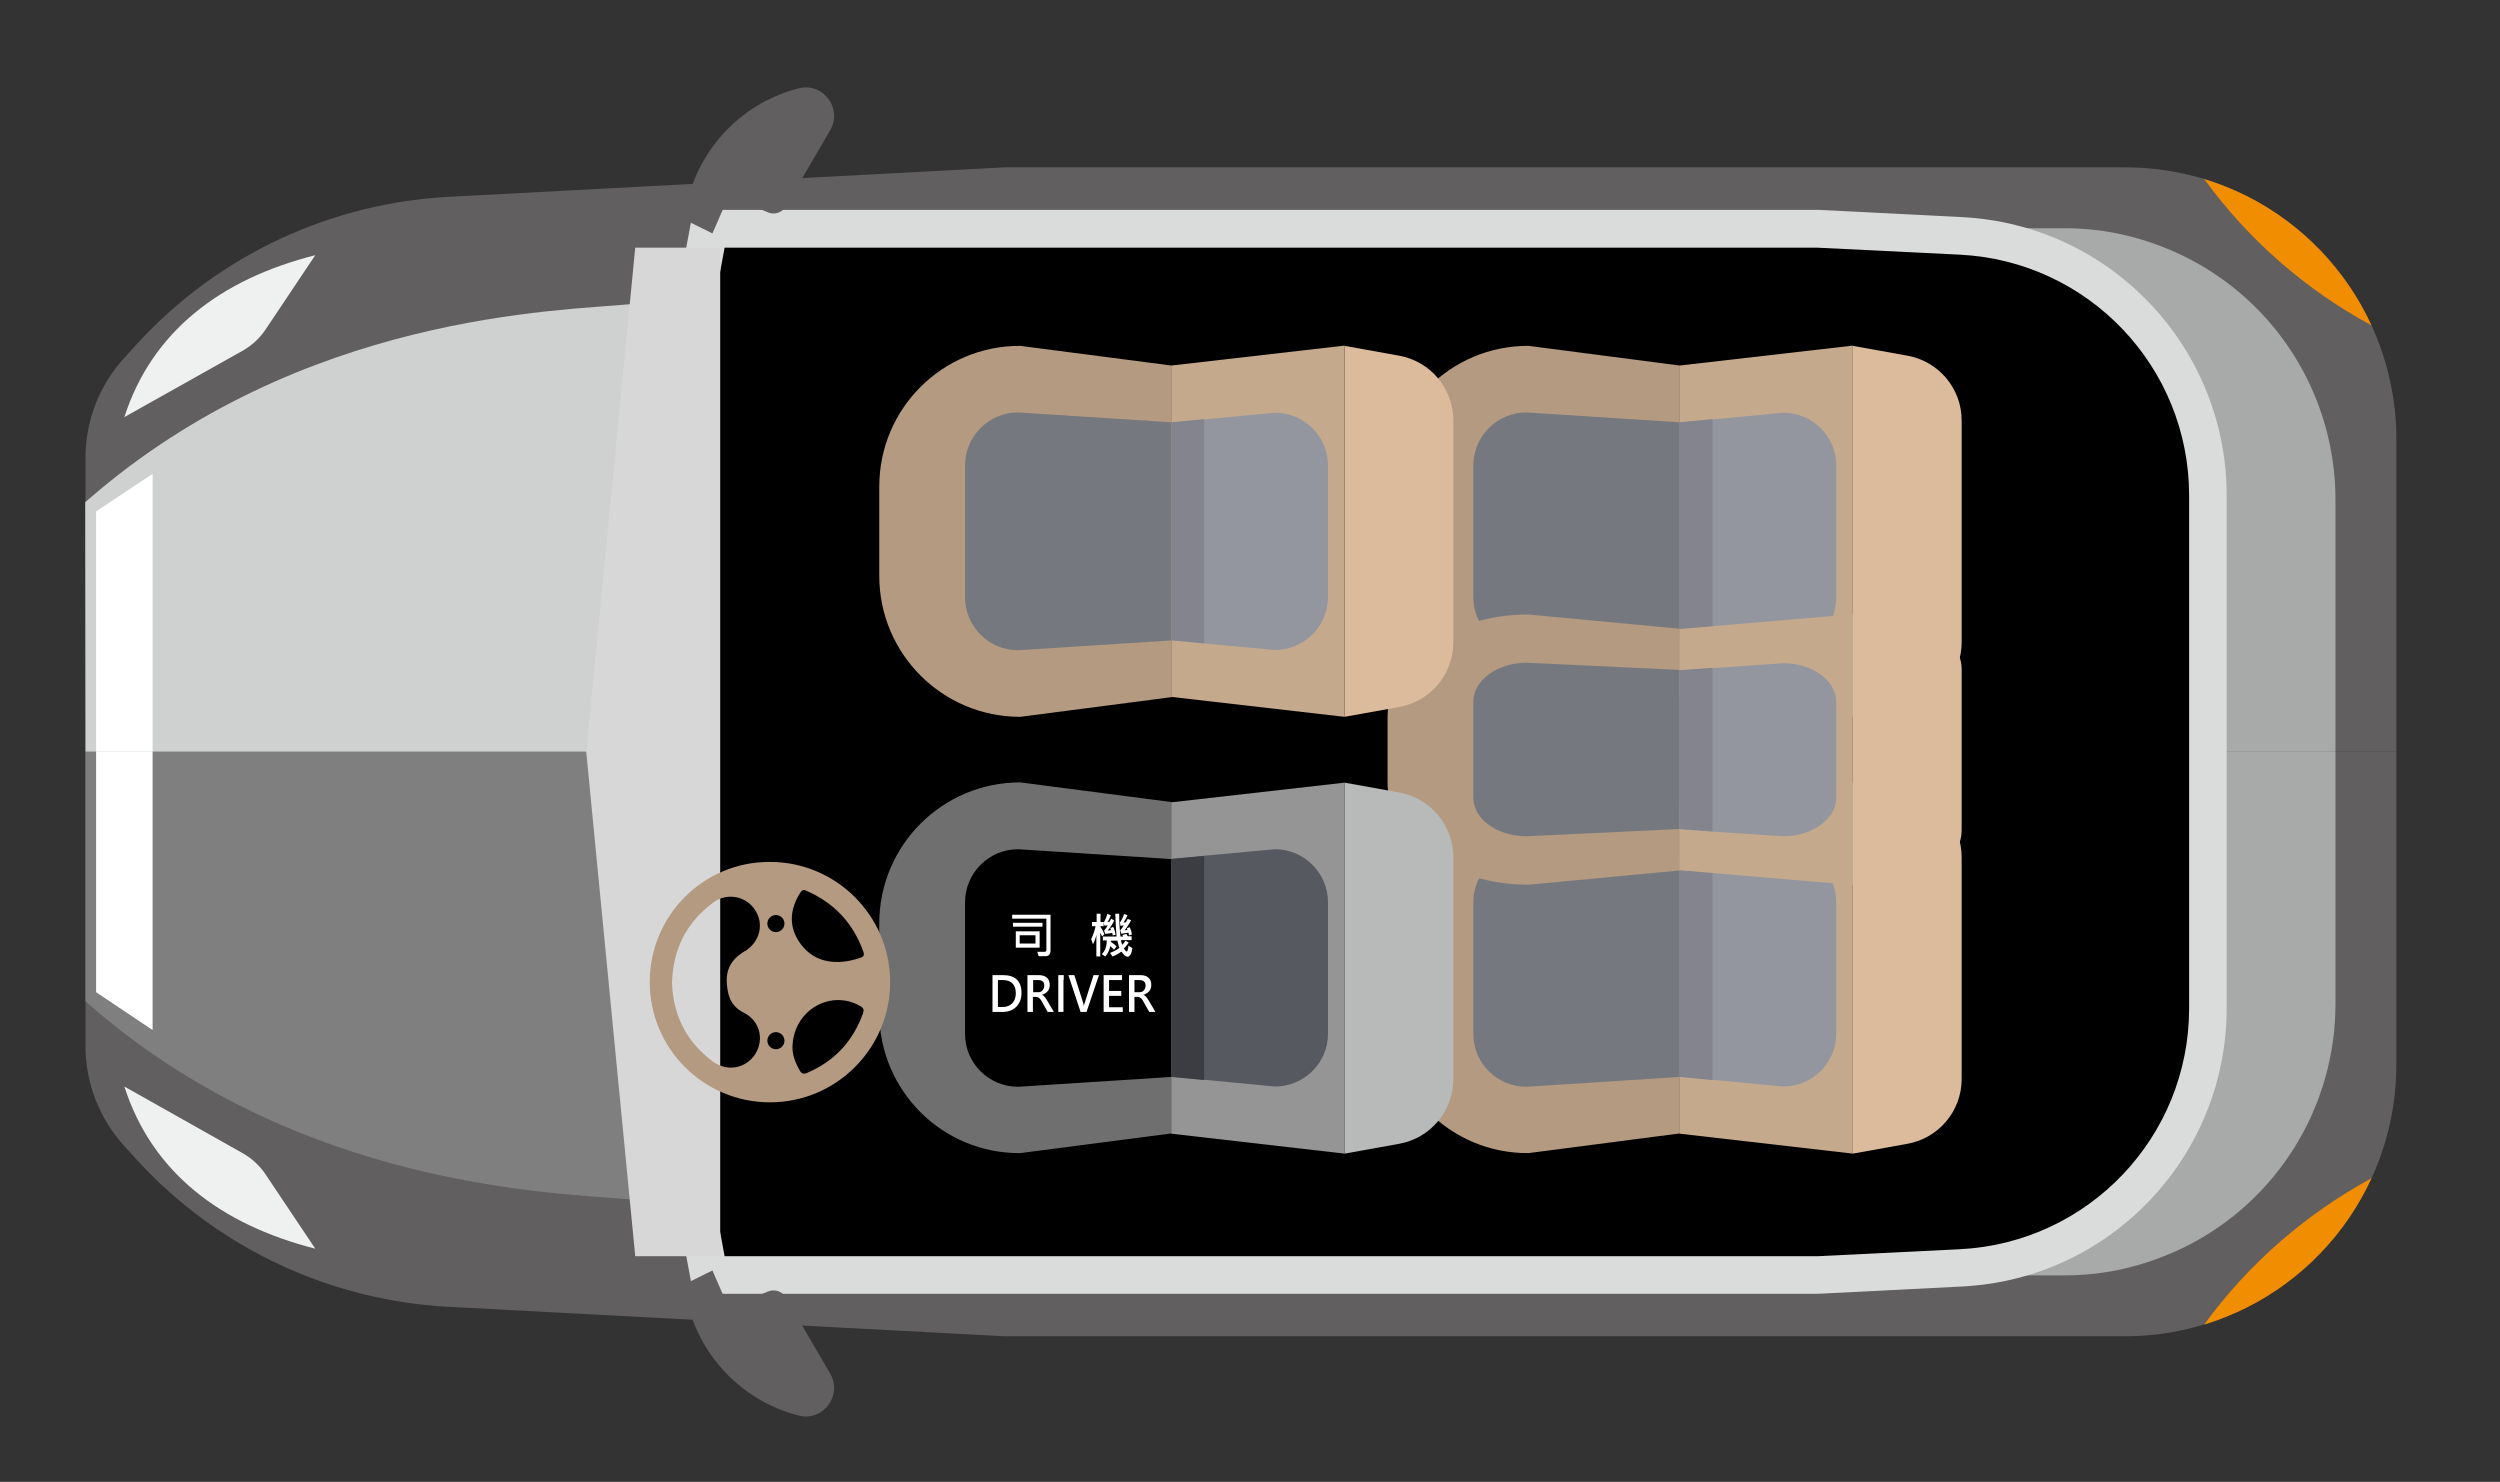 <?xml version="1.0" encoding="utf-8"?>
<!-- Generator: Adobe Illustrator 25.4.6, SVG Export Plug-In . SVG Version: 6.00 Build 0)  -->
<svg version="1.1" id="圖層_1" xmlns="http://www.w3.org/2000/svg" xmlns:xlink="http://www.w3.org/1999/xlink" x="0px" y="0px"
	 viewBox="0 0 965 572" style="enable-background:new 0 0 965 572;" xml:space="preserve">
<rect x="0" y="0" width="965" height="572" fill="#333333" stroke="none"/>
<style type="text/css">
	.st0{fill:#615F5F;}
	.st1{fill:#A8A9A9;}
	.st2{fill:#CFD0D0;}
	.st3{fill:#807F80;}
	.st4{fill:#DADBDB;}
	.st5{fill:#D7D7D8;}
	.st6{fill:#EFF0F0;}
	.st7{fill:#FFFFFF;}
	.st8{fill:#B39A80;}
	.st9{fill:#C5A98C;}
	.st10{fill:#93969F;}
	.st11{fill:#76787F;}
	.st12{fill:#83848D;}
	.st13{fill:#DBBB9B;}
	.st14{fill:#F18D00;}
	.st15{fill:#6F6F6F;}
	.st16{fill:#959596;}
	.st17{fill:#575960;}
	.st18{fill:#3C3C43;}
	.st19{fill:#B8B9B9;}
</style>
<path class="st0" d="M33,290.2h892V411c0,39.7-22.4,76-57.9,93.7c-7.3,3.6-14.9,6.4-22.8,8.3c-7.9,1.9-15.9,2.8-24.1,2.8H387.7
	l-213.2-11.3c-46.4-2.1-90.1-22.4-121.5-56.6l-4.9-5.4C38.4,431.9,33,418.1,33,403.8V290.2z"/>
<path class="st0" d="M33,290.2h892V169.4c0-15.4-3.4-30.3-9.6-43.8c-9.8-21.3-26.6-39.1-48.3-50c-5.3-2.6-10.7-4.8-16.3-6.5
	c-2.1-0.7-4.3-1.2-6.4-1.7c-7.9-1.9-15.9-2.8-24.1-2.8H387.7L174.6,75.9C128.2,78,84.5,98.3,53.1,132.5l-4.9,5.4
	C38.4,148.5,33,162.3,33,176.7V290.2z"/>
<path class="st1" d="M364.2,290.2h537.3v-97.3c0-39.7-22.4-76-57.9-93.7c-7.3-3.6-14.9-6.4-22.8-8.3c-7.9-1.9-15.9-2.8-24.1-2.8
	H364.2V290.2z"/>
<path class="st1" d="M364.2,290.2h537.3v97.3c0,39.7-22.4,76-57.9,93.7c-7.3,3.6-14.9,6.4-22.8,8.3c-7.9,1.9-15.9,2.8-24.1,2.8
	H364.2V290.2z"/>
<path class="st2" d="M33,290.2h227.2l-16.7-172.8c-27.1,2.6-127,3.6-209.5,75.5c-0.4,0.3-0.7,0.6-1.1,0.9L33,290.2L33,290.2z"/>
<path class="st3" d="M33,290.2h227.2L243.5,463c-27.3-2.6-128.2-3.6-210.5-76.5V290.2z"/>
<g>
	<path class="st4" d="M228.7,290.2L267.6,81h434.2l55.4,2.8c57.3,2.8,102.3,50.2,102.3,107.5v98.9v98.9c0,57.4-45,104.7-102.3,107.5
		l-55.4,2.8H267.6L228.7,290.2z"/>
	<path d="M279.7,484.9h421.8l55-2.7c49.6-2.5,88.5-43.3,88.5-93V191.3c0-49.7-38.9-90.5-88.5-93l-55-2.7H279.7l-36.1,194.7
		L279.7,484.9z"/>
	<path class="st5" d="M245.2,484.9H278V95.6h-32.8l-18.9,194.7L245.2,484.9z"/>
</g>
<path class="st0" d="M263.5,84.4l2.3-8.4c5.6-20.6,21.8-36.6,42.5-41.9l0,0c9.4-2.4,17,7.7,12.2,16.1l-17.2,29.5
	c-1.4,2.4-4.3,3.3-6.8,2.3L282,75.9c-0.4-0.2-0.8,0-1,0.4l-6,13.8L263.5,84.4z"/>
<path class="st0" d="M263.5,496.1l2.3,8.4c5.6,20.6,21.8,36.6,42.5,41.9l0,0c9.4,2.4,17-7.7,12.2-16.1l-17.2-29.5
	c-1.4-2.4-4.3-3.3-6.8-2.3l-14.5,6.1c-0.4,0.2-0.8,0-1-0.4l-6-13.8L263.5,496.1z"/>
<path class="st6" d="M121.7,98.5l-19.2,28.7c-2.2,3.3-5.2,6.1-8.7,8.1L48,161C58.6,128.1,84.9,107.8,121.7,98.5z"/>
<path class="st6" d="M121.7,482l-19.2-28.7c-2.2-3.3-5.2-6.1-8.7-8.1L48,419.4C58.6,452.4,84.9,472.6,121.7,482z"/>
<g>
	<polygon class="st7" points="37.1,290.2 37.1,197.4 58.9,182.9 58.9,290.2 	"/>
	<polygon class="st7" points="37.1,290.2 37.1,383 58.9,397.6 58.9,290.2 	"/>
</g>
<g>
	<path class="st8" d="M535.6,187.8v34.5c0,30,24.3,54.4,54.4,54.4l58.4-7.6v-128l-58.4-7.6C559.9,133.4,535.6,157.8,535.6,187.8z"/>
	<polygon class="st9" points="715.2,276.7 715.2,133.4 648.3,141.1 648.3,269 	"/>
	<path class="st10" d="M688.3,250.9c11.3,0,20.5-9.2,20.5-20.4v-50.8c0-11.3-9.2-20.4-20.5-20.4l-27.2,2.6l-12.7,1.2v84.1l12.7,1.2
		L688.3,250.9z"/>
	<path class="st11" d="M568.7,179.7v50.8c0,11.3,9.2,20.5,20.5,20.5l59.1-3.8V163l-59.1-3.8C577.9,159.2,568.7,168.4,568.7,179.7z"
		/>
	<polygon class="st12" points="661,248.3 661,161.8 648.3,163 648.3,247.1 	"/>
	<path class="st13" d="M715.2,205.1v-71.6l21.1,3.8c12.1,2.2,20.9,12.7,20.9,25v42.8v42.8c0,12.3-8.8,22.8-20.9,25l-21.1,3.8V205.1z
		"/>
</g>
<g>
	<path class="st8" d="M535.6,390.9v-34.5c0-30,24.3-54.4,54.4-54.4l58.4,7.6v127.9l-58.4,7.6C559.9,445.3,535.6,420.9,535.6,390.9z"
		/>
	<polygon class="st9" points="715.2,302.1 715.2,445.3 648.3,437.6 648.3,309.7 	"/>
	<path class="st10" d="M688.3,327.8c11.3,0,20.5,9.2,20.5,20.4V399c0,11.3-9.2,20.4-20.5,20.4l-27.2-2.6l-12.7-1.2v-84.1l12.7-1.2
		L688.3,327.8z"/>
	<path class="st11" d="M568.7,399.1v-50.8c0-11.3,9.2-20.5,20.5-20.5l59.1,3.8v84.1l-59.1,3.8C577.9,419.5,568.7,410.4,568.7,399.1z
		"/>
	<polygon class="st12" points="661,330.4 661,416.9 648.3,415.7 648.3,331.6 	"/>
	<path class="st13" d="M715.2,373.7v71.6l21.1-3.8c12.1-2.2,20.9-12.7,20.9-25v-42.8v-42.8c0-12.3-8.8-22.8-20.9-25l-21.1-3.8V373.7
		z"/>
</g>
<path class="st14" d="M915.4,125.6c-9.8-21.3-26.6-39.1-48.3-50c-5.3-2.6-10.7-4.8-16.3-6.5C867.9,92.6,890,111.9,915.4,125.6z"/>
<path class="st14" d="M915.4,454.8c-9.8,21.3-26.6,39.1-48.3,50c-5.3,2.6-10.7,4.8-16.3,6.5C867.9,487.8,890,468.6,915.4,454.8z"/>
<g>
	<path class="st7" d="M434,366.6c0,1.8-0.9,2.7-2.6,2.7c-1.5,0-2.7,0-3.4,0l-0.6-2c1.7,0,2.9,0.1,3.5,0.1c0.7,0,1-0.2,1-0.6v-15
		h-17.1v-1.9H434V366.6z M430,355.4h-14.7v-1.8H430V355.4z M428.6,365.2h-11.9v-7.7h11.9V365.2z M426.5,363.4v-3.9h-7.8v3.9H426.5z"
		/>
	<path class="st7" d="M460.9,358.9l-1.2,1.1c-0.4-0.8-0.6-1.4-0.9-1.7v11.1h-1.9v-10.1c-0.4,1.7-1,3.2-1.6,4.4l-0.9-2.4
		c0.9-1.8,1.6-3.8,2.2-6.1h-1.9v-1.9h2.3v-3.9h1.9v3.9h1.5v1.9h-1.5v0.4C459.8,356.8,460.5,357.9,460.9,358.9z M474.7,365.5
		c-0.4,2.6-1.2,4-2.5,4c-0.9,0-1.9-0.8-3-2.4c-1.9,1.2-3.4,1.9-4.5,2.3l-1.1-1.7c2.1-0.8,3.6-1.6,4.7-2.3c-0.4-0.9-0.8-2.1-1.1-3.4
		H464v0.5c1.4,1,2.4,1.7,2.9,2.2l-1.2,1.6c-0.4-0.5-1-1-1.9-1.7c-0.5,2-1.3,3.6-2.6,4.9l-1.6-1.1c1.6-1.5,2.5-3.7,2.5-6.5h-1.9V360
		h6.8c-0.3-2.6-0.5-6.2-0.6-10.8h1.9c0,4.1,0.3,7.7,0.6,10.8h1.3c0-0.2-0.2-0.4-0.4-0.7l2.1-0.4c0.2,0.3,0.4,0.6,0.6,1.1h2v1.9h-5.3
		c0.1,0.7,0.3,1.4,0.6,2.2c0.6-0.5,1.1-1.2,1.6-1.9l1.7,0.9c-0.7,1.1-1.6,2.1-2.4,2.8c0.7,0.9,1.1,1.4,1.4,1.4
		c0.4,0,0.7-0.9,0.9-2.8L474.7,365.5z M466.4,359.2l-1.4,0.4c-0.1-0.5-0.1-0.9-0.2-1.2c-1.3,0.2-2.4,0.4-3.5,0.5l-0.5-1.6
		c0.5-0.5,1.1-1.3,1.9-2.4c-0.7,0.1-1.2,0.1-1.7,0.1l-0.4-1.5c0.8-1.1,1.4-2.5,1.9-4.1l1.7,0.6c-0.7,1.6-1.2,2.6-1.6,3.2
		c0.3,0,0.7,0,1.1-0.1c0.1-0.2,0.4-0.7,0.8-1.5l1.5,0.8c-1,1.8-2,3.4-3.3,4.8c0.5,0,1-0.1,1.6-0.2c0-0.3-0.1-0.6-0.3-1l1.4-0.5
		C466,357,466.3,358.2,466.4,359.2z M474.5,359l-1.4,0.5l-0.2-1.3c-1.3,0.2-2.5,0.3-3.6,0.5l-0.5-1.6c0.5-0.4,1.1-1.2,1.9-2.3
		c-0.6,0.1-1.2,0.2-1.7,0.2l-0.3-1.6c0.8-1.1,1.5-2.5,2.1-4l1.7,0.6c-0.4,1-1,2.1-1.9,3.4c0.4,0,0.8-0.1,1.2-0.2
		c0.4-0.6,0.7-1.1,0.9-1.6l1.6,0.6c-0.8,1.5-1.9,3.1-3.3,4.7c0.3,0,0.8-0.1,1.5-0.2c-0.1-0.3-0.2-0.6-0.3-0.8l1.4-0.4
		C474,356.7,474.3,357.9,474.5,359z"/>
	<path class="st7" d="M405.1,395.5v-17.2h5.2c6.1,0,9.1,2.8,9.1,8.4c0,2.7-0.9,4.8-2.6,6.4s-4,2.4-6.7,2.4L405.1,395.5L405.1,395.5z
		 M407.7,380.5v12.7h2.3c2,0,3.6-0.6,4.8-1.7c1.2-1.1,1.7-2.7,1.7-4.8c0-2-0.6-3.5-1.7-4.6s-2.7-1.6-4.8-1.6H407.7z"/>
	<path class="st7" d="M435.7,395.5h-3.1l-2.8-4.7c-0.5-0.9-1-1.5-1.5-1.9c-0.4-0.3-1-0.5-1.5-0.5h-1.4v7.1h-2.7v-17.2h5.5
		c1.8,0,3.2,0.4,4.1,1.2c1,0.8,1.5,1.9,1.5,3.4c0,1.2-0.3,2.1-1,3c-0.7,0.8-1.6,1.4-2.8,1.7l0,0c0.8,0.3,1.6,1.2,2.6,2.7
		L435.7,395.5z M425.3,380.4v5.7h2.4c1,0,1.8-0.3,2.4-0.9s0.9-1.3,0.9-2.2c0-1.8-1.1-2.7-3.2-2.7h-2.5L425.3,380.4L425.3,380.4z"/>
	<path class="st7" d="M440.5,380.4L440.5,380.4v12.9l0,0v2.2h-2.7v-2.2l0,0v-12.9l0,0v-2.2h2.7V380.4z"/>
	<path class="st7" d="M458.2,378.2l-6.2,17.2h-3l-6.1-17.2h2.9l4.4,13.1c0.2,0.5,0.3,1,0.3,1.6h0.1c0.1-0.5,0.2-1,0.4-1.6l4.4-13.1
		H458.2z"/>
	<path class="st7" d="M470.1,395.5h-9.6v-17.2h9.2v2.3h-6.5v5.1h6v2.3h-6v5.3h6.9V395.5z"/>
	<path class="st7" d="M486.3,395.5h-3.1l-2.8-4.7c-0.5-0.9-1-1.5-1.5-1.9c-0.4-0.3-1-0.5-1.5-0.5H476v7.1h-2.7v-17.2h5.5
		c1.8,0,3.2,0.4,4.1,1.2c1,0.8,1.5,1.9,1.5,3.4c0,1.2-0.3,2.1-1,3c-0.7,0.8-1.6,1.4-2.8,1.7l0,0c0.8,0.3,1.6,1.2,2.6,2.7
		L486.3,395.5z M475.9,380.4v5.7h2.4c1,0,1.8-0.3,2.4-0.9s0.9-1.3,0.9-2.2c0-1.8-1.1-2.7-3.2-2.7h-2.5L475.9,380.4L475.9,380.4z"/>
</g>
<g>
	<path class="st8" d="M535.6,276.8v25.1c0,21.9,24.3,39.6,54.4,39.6l58.4-5.5v-93.3l-58.4-5.5C559.9,237.1,535.6,254.9,535.6,276.8z
		"/>
	<polygon class="st9" points="715.2,341.6 715.2,237.1 648.3,242.8 648.3,335.9 	"/>
	<path class="st10" d="M688.3,322.8c11.3,0,20.5-6.7,20.5-14.9v-37c0-8.2-9.2-14.9-20.5-14.9l-27.2,1.9l-12.7,0.9v61.3l12.7,0.9
		L688.3,322.8z"/>
	<path class="st11" d="M568.7,270.9v37c0,8.2,9.2,14.9,20.5,14.9l59.1-2.8v-61.4l-59.1-2.8C577.9,255.9,568.7,262.6,568.7,270.9z"/>
	<polygon class="st12" points="661,320.9 661,257.8 648.3,258.7 648.3,320 	"/>
	<path class="st13" d="M715.2,289.4v-52.2l21.1,2.8c12.1,1.6,20.9,9.3,20.9,18.2v31.2v31.2c0,9-8.8,16.6-20.9,18.2l-21.1,2.8V289.4z
		"/>
</g>
<g>
	<path class="st8" d="M339.4,187.8v34.5c0,30,24.3,54.4,54.4,54.4l58.4-7.6v-128l-58.4-7.6C363.7,133.4,339.4,157.8,339.4,187.8z"/>
	<polygon class="st9" points="519,276.7 519,133.4 452.1,141.1 452.1,269 	"/>
	<path class="st10" d="M492.1,250.9c11.3,0,20.5-9.2,20.5-20.4v-50.8c0-11.3-9.2-20.4-20.5-20.4l-27.2,2.6l-12.7,1.2v84.1l12.7,1.2
		L492.1,250.9z"/>
	<path class="st11" d="M372.5,179.7v50.8c0,11.3,9.2,20.5,20.5,20.5l59.1-3.8V163l-59.1-3.8C381.7,159.2,372.5,168.4,372.5,179.7z"
		/>
	<polygon class="st12" points="464.8,248.3 464.8,161.8 452.1,163 452.1,247.1 	"/>
	<path class="st13" d="M519,205.1v-71.6l21.1,3.8c12.1,2.2,20.9,12.7,20.9,25v42.8v42.8c0,12.3-8.8,22.8-20.9,25l-21.1,3.8V205.1z"
		/>
</g>
<g>
	<path class="st15" d="M339.4,390.9v-34.5c0-30,24.3-54.4,54.4-54.4l58.4,7.6v127.9l-58.4,7.6C363.7,445.3,339.4,420.9,339.4,390.9z
		"/>
	<polygon class="st16" points="519,302.1 519,445.3 452.1,437.6 452.1,309.7 	"/>
	<path class="st17" d="M492.1,327.8c11.3,0,20.5,9.2,20.5,20.4V399c0,11.3-9.2,20.4-20.5,20.4l-27.2-2.6l-12.7-1.2v-84.1l12.7-1.2
		L492.1,327.8z"/>
	<path d="M372.5,399.1v-50.8c0-11.3,9.2-20.5,20.5-20.5l59.1,3.8v84.1l-59.1,3.8C381.7,419.5,372.5,410.4,372.5,399.1z"/>
	<polygon class="st18" points="464.8,330.4 464.8,416.9 452.1,415.7 452.1,331.6 	"/>
	<path class="st19" d="M519,373.7v71.6l21.1-3.8c12.1-2.2,20.9-12.7,20.9-25v-42.8v-42.8c0-12.3-8.8-22.8-20.9-25l-21.1-3.8V373.7z"
		/>
</g>
<path class="st8" d="M250.8,379.1c0,25.6,20.8,46.4,46.4,46.4s46.4-20.8,46.4-46.4s-20.8-46.4-46.4-46.4
	C271.5,332.6,250.8,353.4,250.8,379.1z M332,388.3c1.3,0.7,1.6,1.4,1.1,2.9c-3.9,10.8-11,18.4-21.5,22.9c-1.4,0.6-2.2,0.4-2.9-0.9
	c-1.8-3-2.8-6.2-2.8-8.7C305.9,390.2,320.4,381.7,332,388.3z M299.5,405c-1.8,0-3.3-1.5-3.3-3.3s1.5-3.3,3.3-3.3s3.3,1.5,3.3,3.3
	S301.3,405,299.5,405z M280.8,381.8c0.6,4.1,2.3,7.1,6.3,9.1c6.2,3.1,8,10.3,4.4,16c-3.6,5.6-10.9,6.9-16.4,2.8
	c-10.2-7.6-15.3-17.9-15.7-30.4c0.4-13,5.6-23.3,15.9-30.9c5.2-3.9,12.4-2.6,16,2.6s2.3,12-3.2,15.8c-0.2,0.2-0.5,0.3-0.7,0.4
	C281.7,370.6,279.7,375.1,280.8,381.8z M299.5,353.2c1.8,0,3.3,1.5,3.3,3.3s-1.5,3.3-3.3,3.3s-3.3-1.5-3.3-3.3
	S297.7,353.2,299.5,353.2z M333.3,367.5c0.4,1.1,0.1,1.7-0.9,2.1c-2.9,1-16.7,5.8-24.4-6.8c-3.6-5.9-2.9-12.3,0.9-18.2
	c0.6-1,1.2-1.3,2.3-0.8C322,348.5,329.4,356.4,333.3,367.5z"/>
<g>
	<path class="st7" d="M405.5,366.9c0,1.5-0.7,2.2-2,2.2c-1.2,0-2.1,0-2.6,0l-0.5-1.7c1.3,0,2.2,0,2.7,0s0.8-0.2,0.8-0.5v-12.3h-13.2
		v-1.5h14.8L405.5,366.9L405.5,366.9z M402.4,357.7H391v-1.5h11.4V357.7z M401.3,365.8h-9.2v-6.3h9.2V365.8z M399.7,364.2V361h-6.1
		v3.2H399.7z"/>
	<path class="st7" d="M426.3,360.6l-0.9,0.9c-0.3-0.7-0.5-1.1-0.7-1.4v9.1h-1.5v-8.3c-0.3,1.4-0.8,2.6-1.3,3.6l-0.7-2
		c0.7-1.5,1.3-3.1,1.7-5h-1.4v-1.6h1.8v-3.2h1.5v3.2h1.2v1.6h-1.2v0.3C425.5,358.8,426,359.8,426.3,360.6z M437.1,366
		c-0.3,2.2-1,3.3-1.9,3.3c-0.7,0-1.5-0.7-2.3-2c-1.4,1-2.6,1.6-3.5,1.9l-0.9-1.4c1.6-0.6,2.8-1.3,3.6-1.9c-0.3-0.8-0.6-1.7-0.8-2.8
		h-2.5v0.4c1.1,0.8,1.8,1.4,2.2,1.8l-1,1.3c-0.3-0.4-0.8-0.8-1.4-1.4c-0.4,1.6-1,3-2,4l-1.3-0.9c1.3-1.3,1.9-3,1.9-5.3h-1.5v-1.5
		h5.3c-0.2-2.2-0.4-5.1-0.5-8.8h1.5c0,3.4,0.2,6.3,0.5,8.8h1c0-0.2-0.1-0.4-0.3-0.6l1.6-0.4c0.1,0.2,0.3,0.5,0.5,0.9h1.5v1.5h-4.1
		c0.1,0.6,0.2,1.2,0.5,1.8c0.4-0.4,0.9-1,1.2-1.6l1.3,0.7c-0.6,0.9-1.2,1.7-1.9,2.3c0.5,0.8,0.9,1.2,1.1,1.2c0.3,0,0.5-0.8,0.7-2.3
		L437.1,366z M430.6,360.8l-1.1,0.3c0-0.4-0.1-0.8-0.2-1c-1,0.2-1.9,0.3-2.7,0.4l-0.4-1.3c0.4-0.4,0.8-1.1,1.4-2
		c-0.5,0-1,0.1-1.3,0.1l-0.3-1.2c0.6-0.9,1.1-2,1.4-3.3l1.4,0.5c-0.5,1.3-0.9,2.1-1.3,2.6c0.2,0,0.5,0,0.8-0.1
		c0.1-0.2,0.3-0.6,0.6-1.2l1.2,0.7c-0.7,1.5-1.6,2.8-2.5,3.9c0.4,0,0.8-0.1,1.2-0.2c0-0.3-0.1-0.5-0.2-0.8l1.1-0.4
		C430.3,359,430.5,360,430.6,360.8z M436.9,360.7l-1.1,0.4l-0.2-1.1c-1,0.2-1.9,0.3-2.8,0.4l-0.4-1.3c0.4-0.3,0.8-1,1.4-1.9
		c-0.4,0.1-0.9,0.1-1.3,0.2l-0.2-1.3c0.6-0.9,1.2-2,1.6-3.3l1.3,0.5c-0.3,0.8-0.8,1.7-1.5,2.8c0.3,0,0.6-0.1,0.9-0.1
		c0.3-0.5,0.5-0.9,0.7-1.3l1.3,0.5c-0.6,1.2-1.4,2.5-2.5,3.9c0.2,0,0.6-0.1,1.1-0.1c-0.1-0.2-0.1-0.5-0.2-0.7l1.1-0.4
		C436.5,358.8,436.8,359.7,436.9,360.7z"/>
	<path class="st7" d="M383.1,390.6v-14.2h4.1c4.7,0,7.1,2.3,7.1,6.9c0,2.2-0.7,4-2,5.3s-3.1,2-5.2,2L383.1,390.6L383.1,390.6z
		 M385.2,378.3v10.4h1.8c1.6,0,2.8-0.5,3.7-1.4c0.9-0.9,1.4-2.2,1.4-3.9c0-1.7-0.4-2.9-1.3-3.8s-2.1-1.3-3.7-1.3L385.2,378.3
		L385.2,378.3z"/>
	<path class="st7" d="M406.8,390.6h-2.4l-2.2-3.9c-0.4-0.8-0.8-1.3-1.2-1.5c-0.3-0.3-0.7-0.4-1.2-0.4h-1.1v5.8h-2.1v-14.2h4.3
		c1.4,0,2.5,0.3,3.2,1c0.8,0.7,1.1,1.6,1.1,2.8c0,1-0.3,1.8-0.8,2.4s-1.3,1.1-2.2,1.4l0,0c0.6,0.2,1.3,1,2,2.2L406.8,390.6z
		 M398.8,378.3v4.7h1.8c0.8,0,1.4-0.2,1.8-0.7s0.7-1.1,0.7-1.8c0-1.5-0.8-2.2-2.5-2.2H398.8z"/>
	<path class="st7" d="M410.5,378.2L410.5,378.2v10.6l0,0v1.8h-2v-1.8l0,0v-10.6l0,0v-1.8h2.1v1.8H410.5z"/>
	<path class="st7" d="M424.2,376.4l-4.8,14.2h-2.3l-4.7-14.2h2.3l3.4,10.7c0.1,0.4,0.2,0.8,0.3,1.3l0,0c0-0.4,0.1-0.8,0.3-1.3
		l3.4-10.7H424.2z"/>
	<path class="st7" d="M433.4,390.6H426v-14.2h7.1v1.9h-5v4.2h4.7v1.9h-4.7v4.4h5.3V390.6z"/>
	<path class="st7" d="M446,390.6h-2.4l-2.2-3.9c-0.4-0.8-0.8-1.3-1.2-1.5c-0.3-0.3-0.7-0.4-1.2-0.4h-1.1v5.8h-2.1v-14.2h4.3
		c1.4,0,2.5,0.3,3.2,1c0.8,0.7,1.1,1.6,1.1,2.8c0,1-0.3,1.8-0.8,2.4s-1.3,1.1-2.2,1.4l0,0c0.6,0.2,1.3,1,2,2.2L446,390.6z
		 M437.9,378.3v4.7h1.8c0.8,0,1.4-0.2,1.8-0.7s0.7-1.1,0.7-1.8c0-1.5-0.8-2.2-2.5-2.2H437.9z"/>
</g>
</svg>
